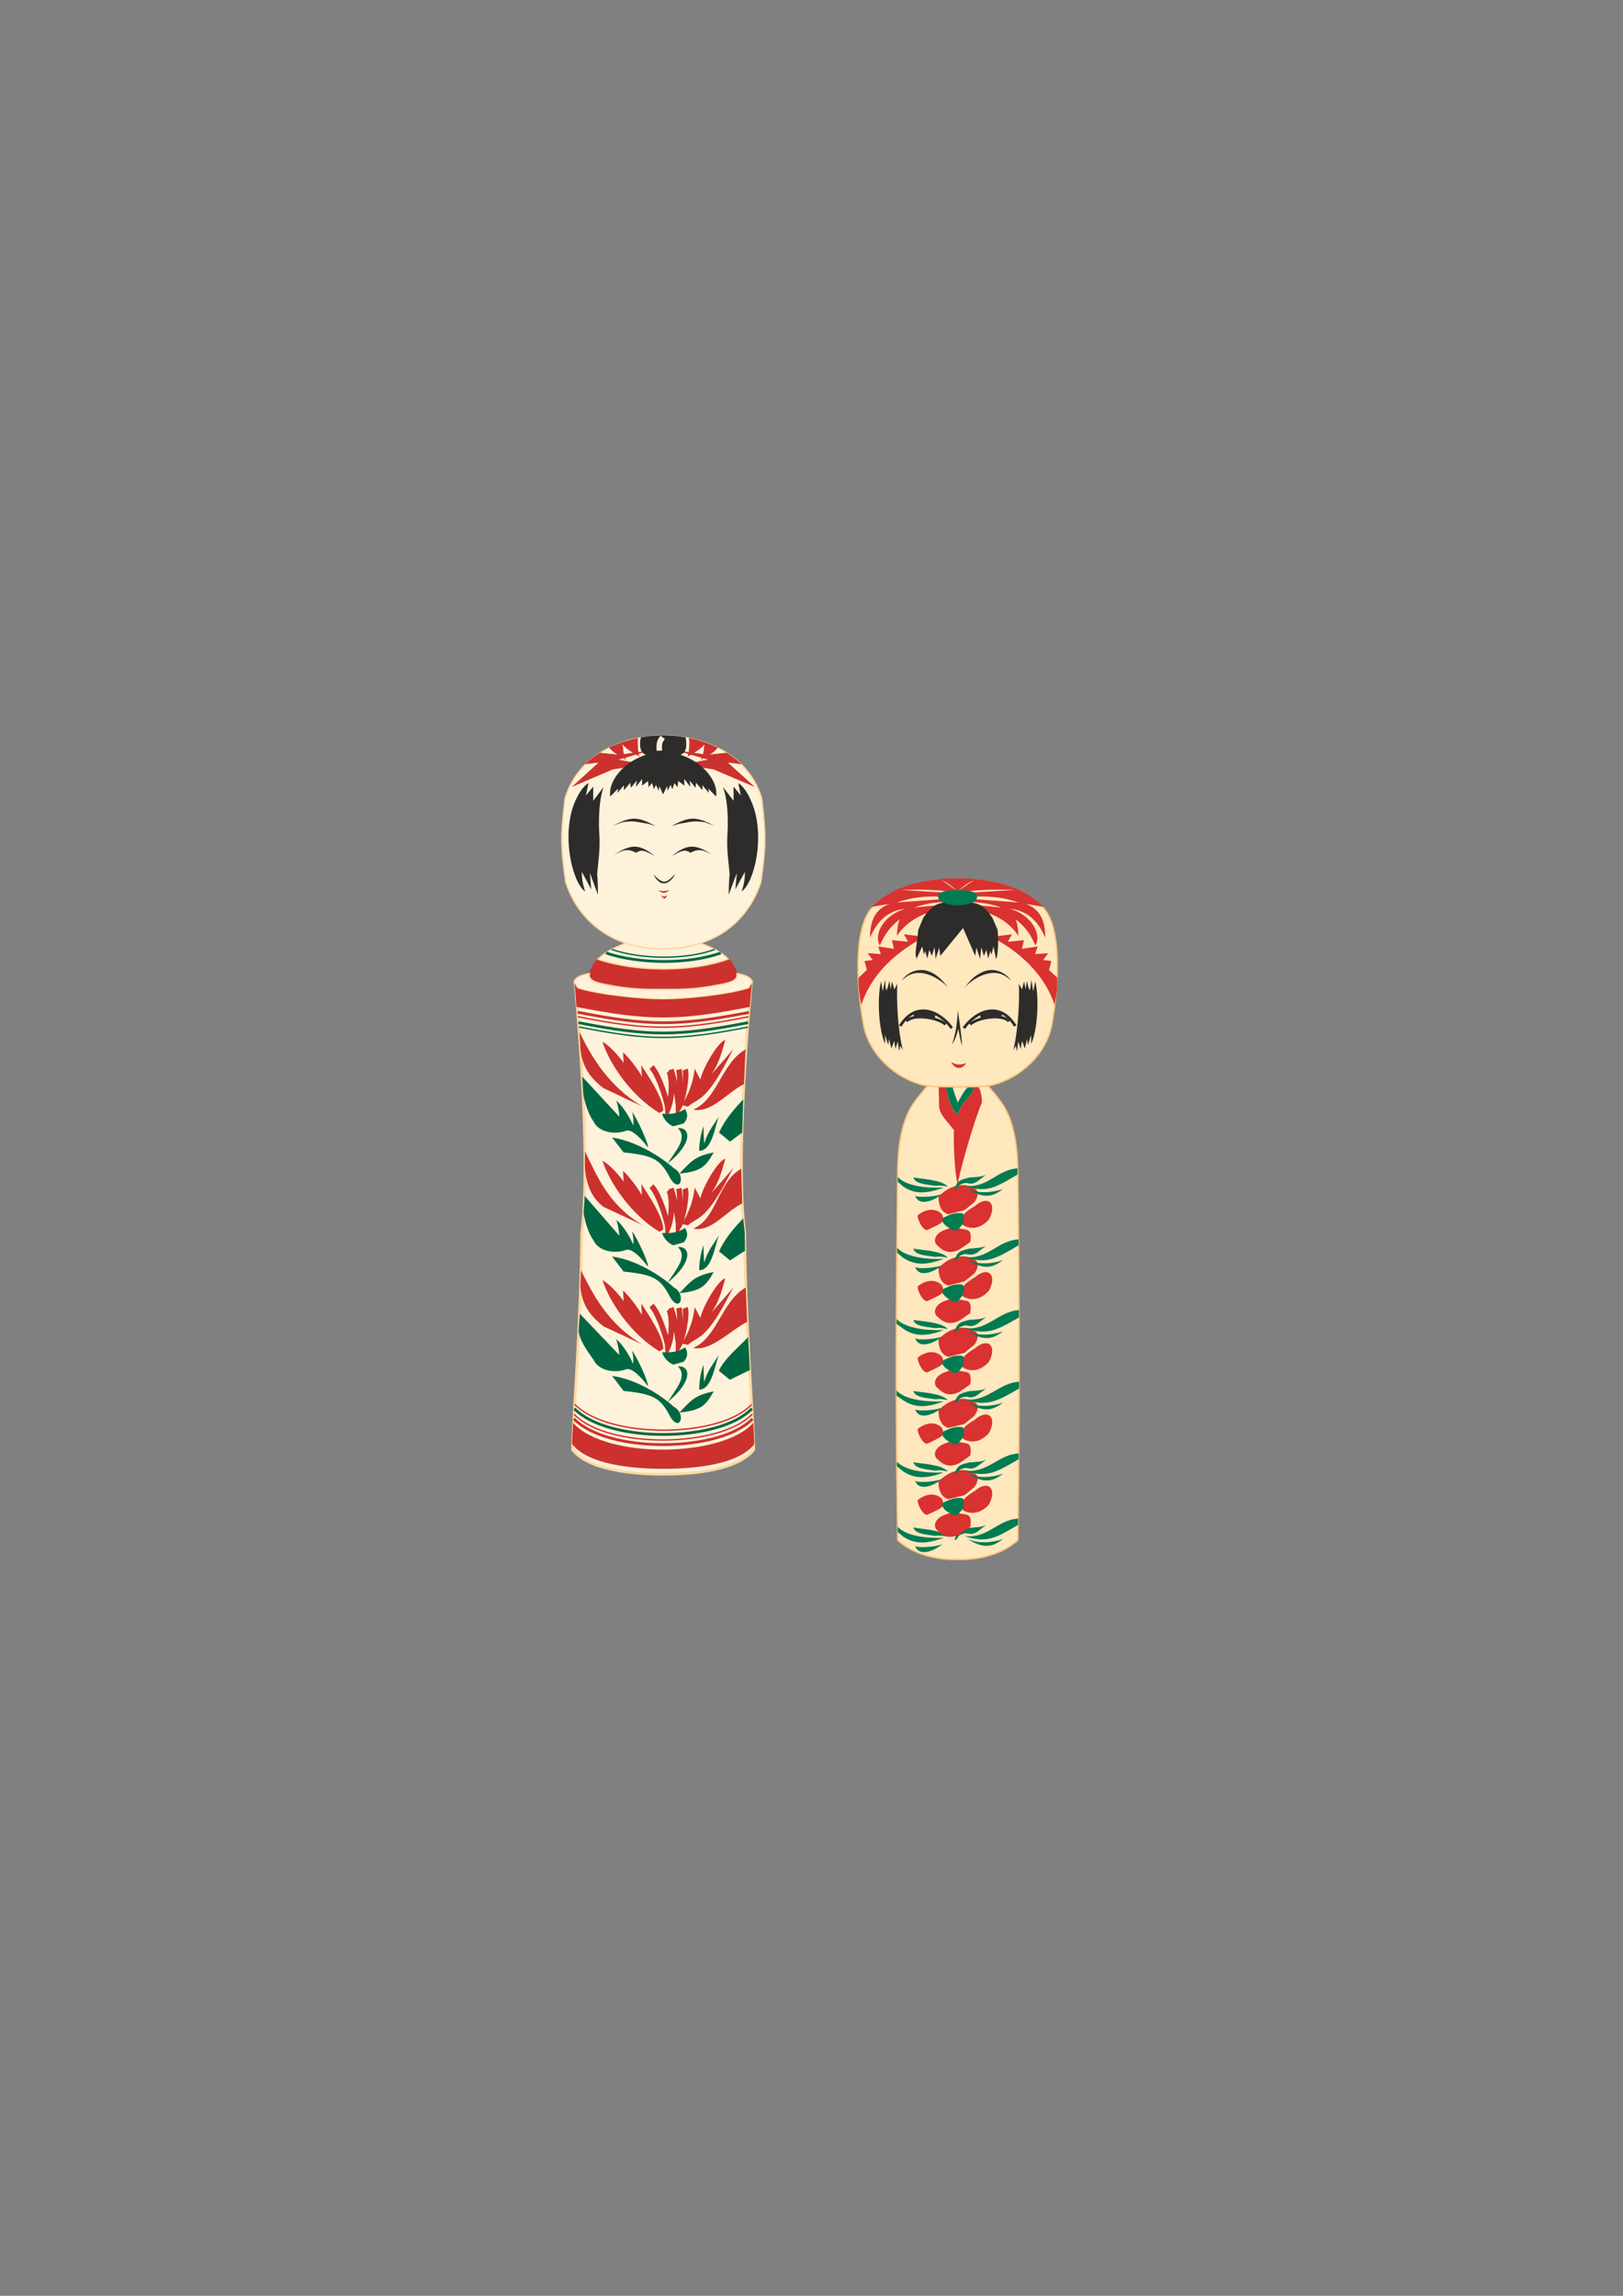 <?xml version="1.0" encoding="utf-8"?>
<!-- Created by UniConvertor 2.0rc4 (https://sk1project.net/) -->
<svg xmlns="http://www.w3.org/2000/svg" height="841.89pt" viewBox="0 0 595.276 841.89" width="595.276pt" version="1.1" xmlns:xlink="http://www.w3.org/1999/xlink" id="12a82321-f610-11ea-9744-dcc15c148e23">

<rect x="0" y="0" width="595.276" height="841.89" fill="#808080" stroke="none"/>

<g>
	<g>
		<g>
			<path style="stroke:#fed9a2;stroke-width:0.504;stroke-miterlimit:10.433;fill:#fff2da;" d="M 256.526,345.993 C 252.566,347.289 248.174,347.937 243.278,347.937 238.238,347.937 233.702,347.217 229.67,345.921 218.366,342.177 210.806,333.753 207.494,323.457 205.622,310.065 205.622,306.249 207.278,292.713 213.254,273.345 233.99,269.745 243.278,269.745 252.638,269.745 273.374,273.345 279.35,292.713 280.934,306.249 280.934,310.065 279.062,323.457 275.678,333.897 268.118,342.393 256.526,345.993 L 256.526,345.993 Z" />
			<path style="stroke:#cc312e;stroke-width:0.216;stroke-miterlimit:10.433;fill:#cc312e;" d="M 214.838,280.113 C 216.422,278.601 218.15,277.305 220.022,276.153 L 227.15,276.873 237.662,275.361 226.358,278.601 235.79,280.329 224.702,282.057 210.23,288.249 219.878,279.465 214.838,280.113 Z" />
			<path style="stroke:#cc312e;stroke-width:0.216;stroke-miterlimit:10.433;fill:#cc312e;" d="M 223.55,274.137 C 227.078,272.481 230.606,271.473 233.846,270.753 233.702,273.201 233.99,276.513 234.35,277.161 232.838,276.441 228.59,273.921 228.158,272.337 228.446,273.993 228.446,276.873 229.382,278.385 227.654,277.017 225.206,276.297 223.55,274.137 L 223.55,274.137 Z" />
			<path style="fill:#2d2c2b;" d="M 210.806,294.153 C 212.318,290.697 214.046,288.177 215.846,287.169 L 214.91,291.705 217.574,288.465 217.574,293.649 221.39,288.609 C 219.014,295.305 219.806,305.601 219.806,305.601 220.238,311.649 219.302,316.689 219.014,320.577 219.302,322.737 219.302,328.137 219.302,328.137 L 216.35,320.073 216.854,326.121 213.398,319.713 C 213.398,322.089 213.686,324.177 214.622,326.913 209.798,323.529 205.838,306.105 210.806,294.153 L 210.806,294.153 Z" />
			<path style="fill:#2d2c2b;" d="M 275.678,294.153 C 274.238,290.697 272.51,288.177 270.782,287.169 L 271.718,291.705 269.054,288.465 269.054,293.649 265.166,288.609 C 267.614,295.305 266.822,305.601 266.822,305.601 266.39,311.649 267.326,316.689 267.614,320.577 267.326,322.737 267.254,328.137 267.254,328.137 L 270.278,320.073 269.702,326.121 273.23,319.713 C 273.23,322.089 272.942,324.177 272.006,326.913 276.83,323.529 280.79,306.105 275.678,294.153 L 275.678,294.153 Z" />
			<path style="stroke:#cc312e;stroke-width:0.216;stroke-miterlimit:10.433;fill:#cc312e;" d="M 271.646,280.113 C 270.062,278.601 268.334,277.305 266.534,276.153 L 259.406,276.873 248.894,275.361 260.198,278.601 250.694,280.329 261.782,282.057 276.326,288.249 266.606,279.465 271.646,280.113 Z" />
			<path style="stroke:#2d2c2b;stroke-width:0.216;stroke-miterlimit:10.433;fill:#2d2c2b;" d="M 243.206,291.057 L 244.718,287.889 244.934,289.617 245.942,287.529 246.59,289.113 247.31,286.953 248.462,288.393 248.678,286.161 250.91,287.889 250.838,285.297 253.07,288.177 252.782,285.873 255.014,288.609 255.23,286.809 257.534,289.473 257.534,287.673 259.838,290.409 259.694,288.897 262.574,291.849 C 263.294,286.449 257.678,279.393 249.254,276.801 251.774,276.153 251.918,273.057 251.342,270.465 248.246,269.889 245.438,269.745 243.206,269.745 241.046,269.745 238.238,269.889 235.142,270.465 234.566,273.057 234.71,276.153 237.23,276.801 228.806,279.393 223.19,286.449 223.91,291.849 L 226.79,288.897 226.646,290.409 228.95,287.673 228.95,289.473 231.254,286.809 231.47,288.609 233.702,285.873 233.414,288.177 235.646,285.297 235.574,287.889 237.806,286.161 237.95,288.393 239.174,286.953 239.894,289.113 240.542,287.529 241.55,289.617 241.766,287.889 243.206,291.057 Z" />
			<path style="stroke:#fff2da;stroke-width:2.016;stroke-miterlimit:10.433;fill:none;" d="M 243.062,270.393 C 241.55,272.265 241.766,273.273 241.838,275.289" />
			<path style="stroke:#cc312e;stroke-width:0.216;stroke-miterlimit:10.433;fill:#cc312e;" d="M 263.078,274.209 C 259.694,272.553 256.166,271.473 252.854,270.753 253.07,273.201 252.71,276.585 252.35,277.233 253.862,276.513 258.11,273.921 258.542,272.409 258.254,273.993 258.254,276.945 257.318,278.385 259.046,277.089 261.494,276.369 263.078,274.209 L 263.078,274.209 Z" />
			<path style="fill:#2d2c2b;" d="M 240.398,302.865 C 233.702,299.337 231.542,299.337 224.702,302.865 225.71,302.433 227.078,302.001 228.086,301.569 232.55,300.777 233.486,301.425 238.022,302.145 238.958,302.505 240.038,302.721 240.398,302.865 L 240.398,302.865 Z" />
			<path style="fill:#2d2c2b;" d="M 246.302,302.865 C 253.07,299.337 255.302,299.337 262.142,302.865 261.134,302.433 259.694,302.001 258.758,301.569 254.222,300.777 253.358,301.425 248.822,302.145 247.886,302.505 246.734,302.721 246.302,302.865 L 246.302,302.865 Z" />
			<path style="fill:#2d2c2b;" d="M 224.846,313.665 C 231.038,309.777 233.99,308.985 240.11,313.881 236.87,312.153 235.502,311.217 233.27,312.729 230.318,311.001 228.374,311.721 224.846,313.665 L 224.846,313.665 Z" />
			<path style="fill:#2d2c2b;" d="M 261.638,313.665 C 255.518,309.777 252.566,308.985 246.446,313.881 249.686,312.153 251.054,311.217 253.286,312.729 256.238,311.001 258.182,311.721 261.638,313.665 L 261.638,313.665 Z" />
			<path style="fill:#2d2c2b;" d="M 239.606,320.649 C 243.278,324.321 244.214,324.105 247.526,320.577 247.526,320.577 246.95,322.449 244.646,323.745 243.782,323.961 243.206,323.961 242.342,323.745 241.478,323.169 240.614,322.449 239.606,320.649 L 239.606,320.649 Z" />
			<path style="fill:#cc312e;" d="M 241.046,326.337 C 242.414,326.985 244.43,326.841 245.726,326.337 244.286,327.345 243.71,328.137 241.046,326.337 L 241.046,326.337 Z" />
			<path style="fill:#cc312e;" d="M 242.27,328.065 C 243.278,329.073 243.638,328.857 244.718,328.281 244.142,329.649 243.494,330.153 242.27,328.065 L 242.27,328.065 Z" />
		</g>
		<g>
			<path style="stroke:#cc312e;stroke-width:0.504;stroke-miterlimit:10.433;fill:#cc312e;" d="M 267.038,351.681 C 268.046,352.689 268.838,353.769 269.414,355.065 270.926,357.873 271.502,359.961 263.942,361.113 255.014,362.913 249.398,362.841 243.278,362.841 237.158,362.841 231.542,362.913 222.542,361.113 215.054,359.961 215.558,357.873 217.07,355.065 217.646,353.841 218.438,352.689 219.374,351.753 232.982,356.433 253.79,356.577 267.038,351.681 L 267.038,351.681 Z" />
			<path style="stroke:#fed9a2;stroke-width:0.504;stroke-miterlimit:10.433;fill:#fff2da;" d="M 267.038,351.681 C 263.798,348.297 258.974,346.713 256.886,345.921 252.854,347.289 248.318,348.009 243.278,348.009 238.238,348.009 233.702,347.289 229.598,345.921 227.51,346.713 222.686,348.297 219.374,351.753 232.982,356.433 253.79,356.577 267.038,351.681 L 267.038,351.681 Z" />
			<path style="stroke:#006742;stroke-width:1.008;stroke-miterlimit:10.433;fill:none;" d="M 222.254,349.449 C 234.278,353.553 252.638,353.697 264.374,349.449" />
			<path style="stroke:#006742;stroke-width:0.504;stroke-miterlimit:10.433;fill:none;" d="M 224.342,348.153 C 235.214,351.897 251.63,352.041 262.142,348.153" />
			<path style="stroke:#fed9a2;stroke-width:0.504;stroke-miterlimit:10.433;fill:#fff2da;" d="M 243.206,366.657 C 251.558,366.657 266.606,365.217 274.742,362.625 277.262,359.889 275.39,357.873 270.278,357.009 270.638,358.809 269.558,360.177 263.87,361.113 255.014,362.913 249.398,362.841 243.206,362.841 237.086,362.841 231.47,362.913 222.542,361.113 216.926,360.177 215.774,358.809 216.206,357.009 211.598,357.801 209.654,359.457 211.094,361.833 211.238,362.049 211.454,362.409 211.742,362.625 219.878,365.217 234.926,366.657 243.206,366.657 L 243.206,366.657 Z" />
			<path style="stroke:#fed9a2;stroke-width:1.008;stroke-miterlimit:10.433;fill:#fff2da;" d="M 243.206,540.609 C 249.542,540.609 269.774,540.177 276.47,531.609 276.47,523.617 273.158,480.633 273.158,452.481 270.494,431.529 272.582,394.089 275.39,361.761 275.246,362.049 275.03,362.337 274.742,362.625 266.606,365.145 251.558,366.657 243.206,366.657 234.926,366.657 219.878,365.145 211.742,362.625 211.454,362.337 211.238,362.049 211.094,361.761 213.902,394.089 215.99,431.529 213.326,452.481 213.326,480.633 210.014,523.617 210.014,531.609 216.638,540.177 236.942,540.609 243.206,540.609 L 243.206,540.609 Z" />
			<path style="stroke:#cc312e;stroke-width:0.504;stroke-miterlimit:10.433;fill:#cc312e;" d="M 276.038,522.393 C 276.254,525.561 276.398,528.081 276.398,529.521 269.702,538.017 249.614,538.377 243.35,538.377 237.086,538.377 216.782,538.017 210.086,529.449 210.086,528.081 210.23,525.633 210.446,522.393 222.686,535.209 264.158,534.777 276.038,522.393 L 276.038,522.393 Z" />
			<g>
				<path style="stroke:#cc312e;stroke-width:0.504;stroke-miterlimit:10.433;fill:none;" d="M 210.806,514.977 C 223.19,527.721 263.87,527.505 275.678,515.049" />
				<path style="stroke:#006742;stroke-width:1.008;stroke-miterlimit:10.433;fill:none;" d="M 210.662,516.561 C 223.046,529.305 263.942,529.089 275.75,516.561" />
				<path style="stroke:#cc312e;stroke-width:0.504;stroke-miterlimit:10.433;fill:none;" d="M 210.59,518.649 C 222.902,531.393 264.014,531.033 275.894,518.577" />
				<path style="stroke:#cc312e;stroke-width:1.008;stroke-miterlimit:10.433;fill:none;" d="M 210.518,520.305 C 222.83,533.049 264.158,532.761 275.966,520.305" />
			</g>
			<path style="stroke:#cc312e;stroke-width:0.504;stroke-miterlimit:10.433;fill:#cc312e;" d="M 274.742,369.033 C 274.958,366.657 275.174,364.209 275.39,361.833 275.246,362.121 275.03,362.409 274.742,362.697 266.606,365.217 251.558,366.729 243.278,366.729 234.998,366.729 219.878,365.217 211.742,362.697 211.454,362.409 211.238,362.121 211.094,361.833 211.31,364.209 211.526,366.657 211.67,369.033 237.662,374.145 248.894,374.145 274.742,369.033 L 274.742,369.033 Z" />
			<g>
				<path style="stroke:#006742;stroke-width:0.504;stroke-miterlimit:10.433;fill:none;" d="M 212.318,376.593 C 238.238,381.705 248.318,381.705 274.31,376.665" />
				<path style="stroke:#006742;stroke-width:1.008;stroke-miterlimit:10.433;fill:none;" d="M 212.174,375.009 C 238.166,380.121 248.534,380.049 274.382,375.009" />
				<path style="stroke:#cc312e;stroke-width:0.504;stroke-miterlimit:10.433;fill:none;" d="M 211.958,372.849 C 237.95,377.961 248.606,377.961 274.526,372.849" />
				<path style="stroke:#cc312e;stroke-width:1.008;stroke-miterlimit:10.433;fill:none;" d="M 211.886,371.193 C 237.878,376.305 248.75,376.305 274.67,371.265" />
			</g>
			<g>
				<path style="fill:#cc312e;" d="M 212.894,384.657 C 212.822,382.857 212.678,380.841 212.534,378.465 216.854,387.321 223.046,398.265 235.718,405.825 L 221.246,398.985 C 217.79,396.249 213.542,392.289 212.894,384.657 L 212.894,384.657 Z" />
				<path style="fill:#cc312e;" d="M 220.958,381.993 C 224.27,383.865 228.014,388.689 228.734,389.769 L 228.518,385.881 C 231.758,388.761 235.43,394.449 235.574,395.097 235.646,395.745 235.43,394.737 235.43,394.737 L 235.214,390.633 C 237.446,394.089 243.278,402.513 243.278,407.337 L 241.838,408.129 C 231.254,401.721 223.478,389.913 220.958,381.993 L 220.958,381.993 Z" />
				<g>
					<path style="stroke:#cc312e;stroke-width:2.016;stroke-miterlimit:10.433;fill:none;" d="M 238.958,391.281 C 242.054,394.665 244.934,405.177 245.006,406.545 246.734,402.297 246.518,394.665 245.366,392.865" />
					<path style="stroke:#cc312e;stroke-width:2.016;stroke-miterlimit:10.433;fill:none;" d="M 246.086,392.217 C 247.67,396.825 248.894,404.313 248.894,406.185 250.55,403.377 252.134,394.377 251.27,392.217" />
					<path style="stroke:#cc312e;stroke-width:2.016;stroke-miterlimit:10.433;fill:none;" d="M 248.966,392.217 C 249.974,396.465 248.822,406.545 248.894,406.185" />
				</g>
				<path style="fill:#cc312e;" d="M 250.118,405.249 C 252.854,400.641 254.222,396.897 254.798,391.929 L 256.886,395.889 C 257.534,392.217 263.15,382.137 266.03,381.345 264.446,387.033 263.366,390.489 260.918,393.945 264.23,390.201 268.118,385.809 268.982,384.585 258.83,405.105 255.95,402.369 252.35,405.825 L 250.118,405.249 Z" />
				<path style="fill:#cc312e;" d="M 273.446,384.801 L 272.87,397.545 C 266.678,400.641 260.918,408.273 254.294,406.905 263.15,403.089 264.59,389.913 273.446,384.801 L 273.446,384.801 Z" />
				<path style="fill:#006742;" d="M 242.846,408.417 C 246.23,408.633 248.318,408.417 251.27,406.689 252.71,408.993 251.846,410.793 250.766,411.945 L 246.95,413.025 C 245.222,412.449 243.278,410.361 242.846,408.417 L 242.846,408.417 Z" />
				<path style="fill:#006742;" d="M 248.606,413.673 C 253.214,413.313 254.366,419.001 244.934,426.633 247.742,421.953 252.422,417.417 248.606,413.673 L 248.606,413.673 Z" />
				<path style="fill:#006742;" d="M 224.486,417.129 C 235.142,418.785 244.79,426.201 247.094,428.361 251.702,430.737 249.614,437.865 245.942,432.321 242.342,425.337 239.966,423.681 228.734,422.601 L 224.486,417.129 Z" />
				<path style="fill:#006742;" d="M 249.182,430.377 C 253.646,425.697 254.798,424.041 261.782,422.601 258.686,428.001 257.102,429.513 249.182,430.377 L 249.182,430.377 Z" />
				<path style="fill:#006742;" d="M 213.902,401.073 C 213.758,398.913 213.686,396.753 213.542,394.809 L 227.15,409.497 C 227.078,407.337 226.43,404.241 225.926,403.593 228.446,405.393 231.47,410.721 232.262,412.809 232.478,410.361 232.118,408.993 231.902,407.841 233.702,410.217 237.95,419.505 237.662,420.801 235.358,417.705 231.902,414.105 229.742,414.609 225.71,416.193 219.59,415.329 217.718,411.297 215.846,408.633 214.55,404.817 213.902,401.073 L 213.902,401.073 Z" />
				<path style="fill:#006742;" d="M 272.582,403.161 L 272.222,415.329 267.758,418.641 263.726,415.329 C 265.67,410.937 268.91,407.049 272.582,403.161 L 272.582,403.161 Z" />
				<path style="fill:#006742;" d="M 256.454,422.025 L 256.454,422.025 C 256.454,418.713 257.102,415.617 258.038,412.953 258.038,416.841 258.326,419.433 258.326,419.433 259.55,414.753 261.998,412.377 263.654,409.353 262.214,413.169 261.134,422.025 256.454,422.025 L 256.454,422.025 Z" />
			</g>
			<g>
				<path style="fill:#cc312e;" d="M 214.55,428.433 C 214.478,426.561 214.55,424.473 214.55,422.169 218.942,431.097 223.046,441.825 235.79,449.313 L 221.318,442.545 C 217.862,439.809 215.198,435.993 214.55,428.433 L 214.55,428.433 Z" />
				<path style="fill:#cc312e;" d="M 220.958,425.625 C 224.27,427.425 228.014,432.249 228.734,433.329 L 228.518,429.369 C 231.758,432.321 235.43,438.009 235.574,438.657 235.646,439.305 235.43,438.297 235.43,438.297 L 235.214,434.193 C 237.446,437.649 243.278,446.073 243.278,450.897 L 241.838,451.689 C 231.254,445.281 223.478,433.473 220.958,425.625 L 220.958,425.625 Z" />
				<g>
					<path style="stroke:#cc312e;stroke-width:2.016;stroke-miterlimit:10.433;fill:none;" d="M 238.958,434.985 C 242.054,438.297 244.934,448.809 245.006,450.177 246.734,445.929 246.518,438.297 245.366,436.497" />
					<path style="stroke:#cc312e;stroke-width:2.016;stroke-miterlimit:10.433;fill:none;" d="M 246.086,435.849 C 247.67,440.385 248.894,447.873 248.894,449.745 250.55,446.865 252.134,437.937 251.27,435.849" />
					<path style="stroke:#cc312e;stroke-width:2.016;stroke-miterlimit:10.433;fill:none;" d="M 248.966,435.849 C 249.974,440.025 248.822,450.105 248.894,449.745" />
				</g>
				<path style="fill:#cc312e;" d="M 250.118,448.881 C 252.854,444.201 254.222,440.457 254.798,435.489 L 256.886,439.449 C 257.534,435.777 263.15,425.697 266.03,424.905 264.446,430.593 263.366,434.049 260.918,437.505 264.23,433.761 268.118,429.369 268.982,428.145 258.83,448.593 255.95,445.929 252.35,449.313 L 250.118,448.881 Z" />
				<path style="fill:#cc312e;" d="M 271.862,428.577 L 272.222,441.321 C 266.03,444.345 260.918,451.905 254.294,450.537 263.15,446.721 263.006,433.617 271.862,428.577 L 271.862,428.577 Z" />
				<path style="fill:#006742;" d="M 242.846,452.121 C 246.23,452.265 248.318,452.121 251.27,450.321 252.71,452.625 251.846,454.425 250.766,455.577 L 246.95,456.657 C 245.222,456.009 243.278,453.993 242.846,452.121 L 242.846,452.121 Z" />
				<path style="fill:#006742;" d="M 248.606,457.305 C 253.214,456.873 254.366,462.561 244.934,470.337 247.742,465.657 252.422,460.977 248.606,457.305 L 248.606,457.305 Z" />
				<path style="fill:#006742;" d="M 224.486,460.761 C 235.142,462.273 244.79,469.833 247.094,472.065 251.702,474.441 249.614,481.569 245.942,475.953 242.342,468.969 239.966,467.385 228.734,466.305 L 224.486,460.761 Z" />
				<path style="fill:#006742;" d="M 249.182,474.225 C 253.646,469.545 254.798,467.889 261.782,466.449 258.686,471.849 257.102,473.361 249.182,474.225 L 249.182,474.225 Z" />
				<path style="fill:#006742;" d="M 214.046,444.849 C 214.118,442.761 214.478,440.529 214.406,438.513 L 227.15,453.129 C 227.006,450.969 226.43,447.873 225.926,447.297 228.446,449.025 231.47,454.353 232.262,456.441 232.478,453.993 232.046,452.625 231.83,451.545 233.702,453.921 237.95,463.137 237.662,464.505 235.286,461.409 231.902,457.737 229.742,458.313 225.638,459.897 219.59,458.961 217.718,454.929 215.846,452.337 214.694,448.521 214.046,444.849 L 214.046,444.849 Z" />
				<path style="fill:#006742;" d="M 272.582,446.793 L 273.158,452.193 273.23,458.673 267.758,462.201 263.726,458.889 C 265.67,454.497 268.91,450.609 272.582,446.793 L 272.582,446.793 Z" />
				<path style="fill:#006742;" d="M 256.454,465.801 L 256.454,465.801 C 256.454,462.273 257.102,459.249 258.038,456.657 258.038,460.473 258.326,463.065 258.326,463.065 259.55,458.385 261.998,456.009 263.654,452.985 262.214,456.801 261.134,465.801 256.454,465.801 L 256.454,465.801 Z" />
			</g>
			<g>
				<path style="fill:#cc312e;" d="M 212.894,472.065 C 212.822,470.193 213.11,467.961 213.11,465.873 217.502,474.729 223.046,485.601 235.718,493.089 L 221.246,486.321 C 217.79,483.513 213.542,479.625 212.894,472.065 L 212.894,472.065 Z" />
				<path style="fill:#cc312e;" d="M 220.958,469.401 C 224.27,471.273 228.014,476.025 228.734,477.177 L 228.518,473.217 C 231.758,476.169 235.43,481.857 235.574,482.505 235.646,483.081 235.43,482.073 235.43,482.073 L 235.214,478.041 C 237.446,481.497 243.278,489.849 243.278,494.673 L 241.838,495.537 C 231.254,489.129 223.478,477.249 220.958,469.401 L 220.958,469.401 Z" />
				<g>
					<path style="stroke:#cc312e;stroke-width:2.016;stroke-miterlimit:10.433;fill:none;" d="M 238.958,478.761 C 242.054,482.073 244.934,492.585 245.006,493.881 246.734,489.705 246.518,482.073 245.366,480.201" />
					<path style="stroke:#cc312e;stroke-width:2.016;stroke-miterlimit:10.433;fill:none;" d="M 246.086,479.625 C 247.67,484.161 248.894,491.649 248.894,493.521 250.55,490.641 252.134,481.713 251.27,479.625" />
					<path style="stroke:#cc312e;stroke-width:2.016;stroke-miterlimit:10.433;fill:none;" d="M 248.966,479.625 C 249.974,483.801 248.822,493.881 248.894,493.521" />
				</g>
				<path style="fill:#cc312e;" d="M 250.118,492.729 C 252.854,488.049 254.222,484.305 254.798,479.337 L 256.886,483.297 C 257.534,479.625 263.15,469.545 266.03,468.753 264.446,474.441 263.366,477.897 260.918,481.353 264.23,477.609 268.118,473.217 268.982,471.993 258.83,492.441 255.95,489.705 252.35,493.161 L 250.118,492.729 Z" />
				<path style="fill:#cc312e;" d="M 273.518,472.137 L 274.022,484.737 C 267.902,487.833 260.846,495.609 254.222,494.313 263.15,490.425 264.662,477.177 273.518,472.137 L 273.518,472.137 Z" />
				<path style="fill:#006742;" d="M 242.846,495.897 C 246.23,495.969 248.318,495.897 251.27,494.097 252.71,496.329 251.846,498.201 250.766,499.353 L 246.95,500.433 C 245.222,499.785 243.278,497.697 242.846,495.897 L 242.846,495.897 Z" />
				<path style="fill:#006742;" d="M 248.606,501.081 C 253.214,500.649 254.366,506.337 244.934,514.113 247.742,509.433 252.422,504.681 248.606,501.081 L 248.606,501.081 Z" />
				<path style="fill:#006742;" d="M 224.486,504.537 C 235.142,506.049 244.79,513.609 247.094,515.841 251.702,518.217 249.614,525.345 245.942,519.729 242.342,512.745 239.966,511.161 228.734,510.081 L 224.486,504.537 Z" />
				<path style="fill:#006742;" d="M 249.182,518.001 C 253.646,513.321 254.798,511.665 261.782,510.225 258.686,515.625 257.102,517.137 249.182,518.001 L 249.182,518.001 Z" />
				<path style="fill:#006742;" d="M 212.246,488.481 C 212.246,486.249 212.606,483.585 212.678,481.785 L 227.15,496.905 C 227.006,494.745 226.358,491.721 225.926,491.073 228.446,492.873 231.47,498.129 232.19,500.217 232.478,497.769 232.046,496.401 231.83,495.321 233.702,497.697 237.95,506.913 237.59,508.281 235.286,505.113 231.902,501.585 229.742,502.089 225.638,503.673 219.59,502.737 217.718,498.705 215.846,496.041 212.894,492.081 212.246,488.481 L 212.246,488.481 Z" />
				<path style="fill:#006742;" d="M 274.382,490.353 L 275.03,502.377 267.686,505.977 263.654,502.665 C 265.598,498.345 270.71,494.169 274.382,490.353 L 274.382,490.353 Z" />
				<path style="fill:#006742;" d="M 256.454,509.577 L 256.454,509.577 C 256.454,506.049 257.102,502.953 258.038,500.433 258.038,504.249 258.326,506.841 258.326,506.841 259.55,502.161 261.998,499.785 263.654,496.761 262.214,500.505 261.134,509.577 256.454,509.577 L 256.454,509.577 Z" />
			</g>
		</g>
	</g>
	<g>
		<g>
			<path style="stroke:#fcc679;stroke-width:0.504;stroke-miterlimit:10.433;fill:#ffe7be;" d="M 350.774,571.857 C 359.342,572.145 367.694,569.841 373.31,564.801 374.102,510.081 373.814,474.873 373.31,429.513 373.238,421.809 372.302,413.169 368.63,406.401 366.902,403.305 362.294,398.121 362.294,398.121 358.694,398.553 356.462,398.553 351.278,398.553 L 351.278,398.553 351.278,398.553 351.278,398.553 C 346.094,398.553 343.862,398.553 340.262,398.121 340.262,398.121 335.654,403.305 333.926,406.401 330.254,413.169 329.318,421.809 329.246,429.513 328.742,474.873 328.382,510.081 329.246,564.801 334.79,569.841 343.214,572.145 351.782,571.857 L 350.774,571.857 Z" />
			<path style="fill:#007b52;" d="M 349.406,398.553 C 349.766,400.497 350.846,402.945 351.278,404.313 352.646,402.009 353.15,400.497 355.094,398.553 L 357.47,398.553 C 355.886,403.449 352.862,403.017 351.278,409.065 346.886,403.737 348.11,401.289 346.67,398.553 L 349.406,398.553 Z" />
			<path style="fill:#d93230;" d="M 346.67,398.553 C 348.11,401.289 346.886,403.737 351.278,409.065 352.862,403.017 355.886,403.449 357.47,398.553 L 358.766,398.481 C 359.846,399.777 360.206,403.233 360.134,404.313 356.966,411.657 351.278,432.177 351.278,434.481 350.054,430.017 349.622,417.777 349.91,414.465 347.174,410.793 344.87,409.065 344.438,405.897 L 344.294,398.553 346.67,398.553 Z" />
			<g>
				<path style="fill:#007b52;" d="M 335.006,560.121 C 337.31,560.697 345.446,560.913 347.606,563.505 345.446,563.145 344.798,563.001 342.998,563.217 339.398,562.713 335.51,562.425 335.006,560.121 L 335.006,560.121 Z" />
				<path style="fill:#007b52;" d="M 329.246,559.905 C 332.342,563.145 339.038,564.153 346.166,563.937 339.182,566.457 335.078,566.097 331.118,563.361 L 329.246,561.777 329.246,559.905 Z" />
				<path style="fill:#007b52;" d="M 335.654,566.961 C 337.67,567.897 344.582,566.961 345.806,566.169 341.63,569.409 336.95,570.561 335.654,566.961 L 335.654,566.961 Z" />
				<path style="fill:#007b52;" d="M 352.79,562.641 C 351.206,562.857 351.206,564.801 350.126,564.801 350.846,561.129 352.79,560.985 355.454,560.265 358.19,560.049 360.062,560.049 361.718,559.185 L 358.55,561.633 C 355.454,563.577 355.094,561.489 352.79,562.641 L 352.79,562.641 Z" />
				<path style="fill:#007b52;" d="M 353.582,563.217 C 362.15,564.513 365.822,557.241 373.454,556.881 L 373.382,559.185 C 365.534,563.793 362.006,566.169 353.582,563.217 L 353.582,563.217 Z" />
				<path style="fill:#007b52;" d="M 354.878,564.369 C 360.134,566.673 365.822,565.089 367.91,564.369 364.526,566.889 361.358,568.401 354.878,564.369 L 354.878,564.369 Z" />
			</g>
			<g>
				<path style="fill:#007b52;" d="M 335.006,536.217 C 337.31,536.721 345.446,536.937 347.606,539.601 345.446,539.169 344.798,539.025 342.998,539.313 339.398,538.737 335.51,538.521 335.006,536.217 L 335.006,536.217 Z" />
				<path style="fill:#d93230;" d="M 344.222,543.417 C 347.606,539.601 353.078,537.657 357.398,540.321 359.846,541.329 357.902,544.929 357.254,545.433 L 353.726,548.313 347.822,549.753 C 345.014,548.961 344.222,546.081 344.222,543.417 L 344.222,543.417 Z" />
				<path style="fill:#d93230;" d="M 336.59,550.041 C 339.254,548.025 342.782,547.017 345.446,549.609 346.886,552.489 344.87,553.065 343.862,553.713 L 340.19,555.441 C 338.462,555.873 336.302,551.265 336.59,550.041 L 336.59,550.041 Z" />
				<path style="fill:#d93230;" d="M 357.542,546.729 C 362.51,542.481 365.822,545.937 362.726,551.697 359.918,554.937 356.246,555.585 353.15,553.785 351.926,550.473 354.014,548.889 357.542,546.729 L 357.542,546.729 Z" />
				<path style="fill:#d93230;" d="M 347.102,555.297 C 342.71,556.593 341.846,560.049 344.15,561.489 346.382,563.793 348.974,564.225 352.07,562.569 L 355.886,559.905 C 356.534,555.297 355.094,555.513 352.502,555.081 350.702,554.721 348.11,554.721 347.102,555.297 L 347.102,555.297 Z" />
				<path style="fill:#007b52;" d="M 347.246,550.473 C 349.118,549.393 351.854,549.105 353.078,549.465 353.798,550.041 353.582,552.777 352.79,553.713 351.278,555.225 351.278,557.241 346.814,553.857 344.51,551.769 345.878,550.833 347.246,550.473 L 347.246,550.473 Z" />
				<path style="fill:#007b52;" d="M 328.958,536.001 C 332.054,539.241 339.038,540.249 346.094,539.961 339.182,542.553 335.078,542.121 331.118,539.457 L 328.958,537.729 328.958,536.001 Z" />
				<path style="fill:#007b52;" d="M 335.654,543.057 C 337.67,543.993 344.582,543.057 345.806,542.193 341.63,545.433 336.95,546.657 335.654,543.057 L 335.654,543.057 Z" />
				<path style="fill:#007b52;" d="M 352.79,538.665 C 351.206,538.953 351.206,540.897 350.126,540.825 350.846,537.153 352.79,537.009 355.454,536.289 358.19,536.073 360.062,536.073 361.718,535.281 L 358.55,537.657 C 355.454,539.601 355.094,537.585 352.79,538.665 L 352.79,538.665 Z" />
				<path style="fill:#007b52;" d="M 353.582,539.241 C 362.15,540.537 366.038,533.337 373.67,532.977 L 373.67,535.065 C 365.75,539.673 362.006,542.193 353.582,539.241 L 353.582,539.241 Z" />
				<path style="fill:#007b52;" d="M 354.878,540.393 C 360.134,542.697 365.822,541.185 367.91,540.393 364.526,542.985 361.358,544.425 354.878,540.393 L 354.878,540.393 Z" />
			</g>
			<g>
				<path style="fill:#007b52;" d="M 335.006,510.081 C 337.31,510.585 345.446,510.801 347.606,513.465 345.446,513.033 344.798,512.889 342.998,513.105 339.398,512.601 335.51,512.385 335.006,510.081 L 335.006,510.081 Z" />
				<path style="fill:#d93230;" d="M 344.222,517.281 C 347.606,513.465 353.078,511.521 357.398,514.185 359.846,515.193 357.902,518.793 357.254,519.297 L 353.726,522.177 347.822,523.617 C 345.014,522.825 344.222,519.945 344.222,517.281 L 344.222,517.281 Z" />
				<path style="fill:#d93230;" d="M 336.59,523.977 C 339.254,521.889 342.782,520.953 345.446,523.545 346.886,526.425 344.87,526.929 343.862,527.577 L 340.19,529.377 C 338.462,529.809 336.302,525.201 336.59,523.977 L 336.59,523.977 Z" />
				<path style="fill:#d93230;" d="M 357.542,520.593 C 362.51,516.345 365.822,519.801 362.726,525.489 359.918,528.729 356.246,529.449 353.15,527.577 351.926,524.337 354.014,522.753 357.542,520.593 L 357.542,520.593 Z" />
				<path style="fill:#d93230;" d="M 347.102,529.161 C 342.71,530.457 341.846,533.913 344.15,535.353 346.382,537.657 348.974,538.089 352.07,536.433 L 355.886,533.769 C 356.534,529.161 355.094,529.377 352.502,528.945 350.702,528.585 348.11,528.585 347.102,529.161 L 347.102,529.161 Z" />
				<path style="fill:#007b52;" d="M 347.246,524.409 C 349.118,523.257 351.854,523.041 353.078,523.401 353.798,523.977 353.582,526.713 352.79,527.649 351.278,529.161 351.278,531.177 346.814,527.793 344.51,525.705 345.878,524.769 347.246,524.409 L 347.246,524.409 Z" />
				<path style="fill:#007b52;" d="M 328.814,509.937 C 331.91,513.177 339.038,514.185 346.166,513.897 339.182,516.489 335.078,516.057 331.118,513.393 L 328.814,511.809 328.814,509.937 Z" />
				<path style="fill:#007b52;" d="M 335.654,516.849 C 337.67,517.785 344.582,516.849 345.806,516.057 341.63,519.297 336.95,520.521 335.654,516.849 L 335.654,516.849 Z" />
				<path style="fill:#007b52;" d="M 352.79,512.529 C 351.206,512.817 351.206,514.761 350.126,514.689 350.846,511.017 352.79,510.873 355.454,510.153 358.19,509.937 360.062,509.937 361.718,509.145 L 358.55,511.521 C 355.454,513.465 355.094,511.449 352.79,512.529 L 352.79,512.529 Z" />
				<path style="fill:#007b52;" d="M 353.582,513.105 C 362.15,514.401 366.182,507.057 373.814,506.697 L 373.814,509.145 C 365.894,513.753 362.006,516.057 353.582,513.105 L 353.582,513.105 Z" />
				<path style="fill:#007b52;" d="M 354.878,514.329 C 360.134,516.633 365.822,515.121 367.91,514.329 364.526,516.849 361.358,518.361 354.878,514.329 L 354.878,514.329 Z" />
			</g>
			<g>
				<path style="fill:#007b52;" d="M 335.006,484.017 C 337.31,484.521 345.446,484.737 347.606,487.401 345.446,486.969 344.798,486.825 342.998,487.041 339.398,486.537 335.51,486.321 335.006,484.017 L 335.006,484.017 Z" />
				<path style="fill:#d93230;" d="M 344.222,491.217 C 347.606,487.401 353.078,485.457 357.398,488.049 359.846,489.129 357.902,492.729 357.254,493.233 L 353.726,496.113 347.822,497.553 C 345.014,496.761 344.222,493.881 344.222,491.217 L 344.222,491.217 Z" />
				<path style="fill:#d93230;" d="M 336.59,497.841 C 339.254,495.753 342.782,494.817 345.446,497.409 346.886,500.289 344.87,500.793 343.862,501.441 L 340.19,503.241 C 338.462,503.673 336.302,499.065 336.59,497.841 L 336.59,497.841 Z" />
				<path style="fill:#d93230;" d="M 357.542,494.457 C 362.51,490.209 365.822,493.665 362.726,499.353 359.918,502.593 356.246,503.313 353.15,501.441 351.926,498.201 354.014,496.617 357.542,494.457 L 357.542,494.457 Z" />
				<path style="fill:#d93230;" d="M 347.102,503.025 C 342.71,504.321 341.846,507.777 344.15,509.217 346.382,511.521 348.974,511.953 352.07,510.297 L 355.886,507.633 C 356.534,503.025 355.094,503.241 352.502,502.809 350.702,502.377 348.11,502.377 347.102,503.025 L 347.102,503.025 Z" />
				<path style="fill:#007b52;" d="M 347.246,498.273 C 349.118,497.121 351.854,496.905 353.078,497.265 353.798,497.841 353.582,500.577 352.79,501.513 351.278,503.025 351.278,505.041 346.814,501.657 344.51,499.569 345.878,498.633 347.246,498.273 L 347.246,498.273 Z" />
				<path style="fill:#007b52;" d="M 328.886,483.729 C 331.982,486.969 339.11,487.977 346.166,487.761 339.182,490.353 335.078,489.921 331.19,487.185 L 328.814,485.457 328.886,483.729 Z" />
				<path style="fill:#007b52;" d="M 335.654,490.785 C 337.67,491.721 344.582,490.785 345.806,489.993 341.63,493.233 336.95,494.385 335.654,490.785 L 335.654,490.785 Z" />
				<path style="fill:#007b52;" d="M 352.79,486.393 C 351.206,486.681 351.206,488.625 350.126,488.553 350.846,484.881 352.79,484.737 355.454,484.017 358.19,483.801 360.062,483.801 361.718,482.937 L 358.55,485.385 C 355.454,487.329 355.094,485.313 352.79,486.393 L 352.79,486.393 Z" />
				<path style="fill:#007b52;" d="M 353.582,486.969 C 362.15,488.265 366.11,480.849 373.742,480.417 L 373.742,483.081 C 365.822,487.689 362.006,489.921 353.582,486.969 L 353.582,486.969 Z" />
				<path style="fill:#007b52;" d="M 354.878,488.193 C 360.134,490.497 365.822,488.985 367.91,488.193 364.526,490.713 361.358,492.225 354.878,488.193 L 354.878,488.193 Z" />
			</g>
			<g>
				<path style="fill:#007b52;" d="M 335.006,457.881 C 337.31,458.385 345.446,458.601 347.606,461.193 345.446,460.833 344.798,460.689 342.998,460.905 339.398,460.401 335.51,460.185 335.006,457.881 L 335.006,457.881 Z" />
				<path style="fill:#d93230;" d="M 344.222,465.081 C 347.606,461.193 353.078,459.321 357.398,461.913 359.846,462.993 357.902,466.593 357.254,467.097 L 353.726,469.905 347.822,471.417 C 345.014,470.625 344.222,467.745 344.222,465.081 L 344.222,465.081 Z" />
				<path style="fill:#d93230;" d="M 336.59,471.705 C 339.254,469.617 342.782,468.681 345.446,471.273 346.886,474.153 344.87,474.657 343.862,475.305 L 340.19,477.105 C 338.462,477.537 336.302,472.929 336.59,471.705 L 336.59,471.705 Z" />
				<path style="fill:#d93230;" d="M 357.542,468.393 C 362.51,464.145 365.822,467.601 362.726,473.289 359.918,476.529 356.246,477.249 353.15,475.377 351.926,472.065 354.014,470.553 357.542,468.393 L 357.542,468.393 Z" />
				<path style="fill:#d93230;" d="M 347.102,476.889 C 342.71,478.185 341.846,481.641 344.15,483.081 346.382,485.385 348.974,485.817 352.07,484.161 L 355.886,481.497 C 356.534,476.889 355.094,477.105 352.502,476.673 350.702,476.241 348.11,476.241 347.102,476.889 L 347.102,476.889 Z" />
				<path style="fill:#007b52;" d="M 347.246,472.137 C 349.118,470.985 351.854,470.769 353.078,471.129 353.798,471.705 353.582,474.441 352.79,475.377 351.278,476.889 351.278,478.905 346.814,475.521 344.51,473.433 345.878,472.497 347.246,472.137 L 347.246,472.137 Z" />
				<path style="fill:#007b52;" d="M 329.03,457.593 C 332.126,460.833 339.038,461.913 346.166,461.625 339.182,464.217 335.078,463.857 331.118,461.121 L 329.03,459.393 329.03,457.593 Z" />
				<path style="fill:#007b52;" d="M 335.654,464.649 C 337.67,465.585 344.582,464.649 345.806,463.857 341.63,467.097 336.95,468.249 335.654,464.649 L 335.654,464.649 Z" />
				<path style="fill:#007b52;" d="M 352.79,460.257 C 351.206,460.473 351.206,462.417 350.126,462.417 350.846,458.745 352.79,458.601 355.454,457.881 358.19,457.665 360.062,457.665 361.718,456.801 L 358.55,459.249 C 355.454,461.193 355.094,459.105 352.79,460.257 L 352.79,460.257 Z" />
				<path style="fill:#007b52;" d="M 353.582,460.905 C 362.15,462.201 365.894,454.857 373.598,454.497 L 373.598,456.657 C 365.678,461.265 362.006,463.857 353.582,460.905 L 353.582,460.905 Z" />
				<path style="fill:#007b52;" d="M 354.878,462.057 C 360.134,464.361 365.822,462.849 367.91,462.057 364.526,464.577 361.358,466.089 354.878,462.057 L 354.878,462.057 Z" />
			</g>
			<g>
				<path style="fill:#007b52;" d="M 335.006,431.745 C 337.31,432.321 345.446,432.537 347.606,435.129 345.446,434.769 344.798,434.625 342.998,434.841 339.398,434.337 335.51,434.049 335.006,431.745 L 335.006,431.745 Z" />
				<path style="fill:#d93230;" d="M 344.222,438.945 C 347.606,435.057 353.078,433.185 357.398,435.777 359.846,436.857 357.902,440.385 357.254,440.961 L 353.726,443.769 347.822,445.281 C 345.014,444.489 344.222,441.609 344.222,438.945 L 344.222,438.945 Z" />
				<path style="fill:#d93230;" d="M 336.59,445.641 C 339.254,443.553 342.782,442.617 345.446,445.209 346.886,448.089 344.87,448.593 343.862,449.241 L 340.19,451.041 C 338.462,451.473 336.302,446.793 336.59,445.641 L 336.59,445.641 Z" />
				<path style="fill:#d93230;" d="M 357.542,442.257 C 362.51,438.009 365.822,441.465 362.726,447.153 359.918,450.393 356.246,451.113 353.15,449.241 351.926,445.929 354.014,444.417 357.542,442.257 L 357.542,442.257 Z" />
				<path style="fill:#d93230;" d="M 347.102,450.825 C 342.71,452.121 341.846,455.505 344.15,457.017 346.382,459.321 348.974,459.753 352.07,458.097 L 355.886,455.433 C 356.534,450.825 355.094,451.041 352.502,450.609 350.702,450.177 348.11,450.177 347.102,450.825 L 347.102,450.825 Z" />
				<path style="fill:#007b52;" d="M 347.246,446.001 C 349.118,444.849 351.854,444.633 353.078,444.993 353.798,445.569 353.582,448.305 352.79,449.241 351.278,450.753 351.278,452.769 346.814,449.385 344.51,447.297 345.878,446.361 347.246,446.001 L 347.246,446.001 Z" />
				<path style="fill:#007b52;" d="M 329.246,431.601 C 332.342,434.841 339.038,435.777 346.094,435.489 339.11,438.081 335.006,437.721 331.118,434.985 L 329.246,433.329 329.246,431.601 Z" />
				<path style="fill:#007b52;" d="M 335.654,438.513 C 337.67,439.449 344.582,438.513 345.806,437.721 341.63,440.961 336.95,442.113 335.654,438.513 L 335.654,438.513 Z" />
				<path style="fill:#007b52;" d="M 352.79,434.193 C 351.206,434.409 351.206,436.353 350.126,436.353 350.846,432.681 352.79,432.537 355.454,431.817 358.19,431.601 360.062,431.601 361.718,430.737 L 358.55,433.185 C 355.454,435.129 355.094,433.041 352.79,434.193 L 352.79,434.193 Z" />
				<path style="fill:#007b52;" d="M 353.582,434.769 C 362.15,436.065 365.678,428.865 373.238,428.433 L 373.166,430.737 C 365.246,435.345 362.006,437.721 353.582,434.769 L 353.582,434.769 Z" />
				<path style="fill:#007b52;" d="M 354.878,435.993 C 360.134,438.297 365.822,436.713 367.91,435.993 364.526,438.513 361.358,440.025 354.878,435.993 L 354.878,435.993 Z" />
			</g>
		</g>
		<g>
			<path style="stroke:#fcc679;stroke-width:0.504;stroke-miterlimit:10.433;fill:#ffe7be;" d="M 351.278,398.553 C 346.094,398.553 342.566,398.553 338.894,397.977 327.518,395.169 318.59,386.025 316.718,375.801 314.054,361.185 312.902,339.153 320.462,332.241 328.094,325.329 336.734,323.313 346.598,322.521 348.182,322.377 349.694,322.449 351.278,322.521 352.79,322.449 354.374,322.377 355.886,322.521 365.822,323.313 374.39,325.329 382.022,332.241 389.654,339.153 388.43,361.185 385.766,375.801 383.894,386.025 374.966,395.169 363.59,397.977 359.918,398.553 356.462,398.553 351.278,398.553 L 351.278,398.553 Z" />
			<path style="fill:#2d2c2b;" d="M 359.774,356.721 C 366.11,353.481 370.646,358.953 370.646,359.457 364.958,353.697 357.254,358.449 353.726,362.193 355.886,359.457 357.254,358.017 359.774,356.721 L 359.774,356.721 Z" />
			<path style="fill:#2d2c2b;" d="M 341.846,356.721 C 335.438,353.481 330.902,358.953 330.902,359.457 336.59,353.697 344.222,358.449 347.822,362.193 345.59,359.457 344.294,358.017 341.846,356.721 L 341.846,356.721 Z" />
			<g>
				<path style="stroke:#2d2c2b;stroke-width:1.008;stroke-miterlimit:10.433;fill:none;" d="M 353.51,377.025 C 357.686,371.049 366.542,366.729 372.374,376.233" />
				<path style="stroke:#2d2c2b;stroke-width:1.008;stroke-miterlimit:10.433;fill:none;" d="M 355.814,375.657 C 358.478,373.137 367.478,371.625 370.07,374.505" />
				<path style="fill:#2d2c2b;" d="M 367.118,373.065 C 364.814,372.705 361.862,373.065 359.486,373.857 L 359.774,373.857 359.414,371.841 C 361.934,370.473 364.742,370.113 367.406,371.337 L 367.478,373.137 367.118,373.065 Z" />
			</g>
			<g>
				<path style="stroke:#2d2c2b;stroke-width:1.008;stroke-miterlimit:10.433;fill:none;" d="M 349.118,377.025 C 344.87,371.049 336.014,366.729 330.182,376.233" />
				<path style="stroke:#2d2c2b;stroke-width:1.008;stroke-miterlimit:10.433;fill:none;" d="M 346.814,375.657 C 344.078,373.137 335.006,371.625 332.486,374.505" />
				<path style="fill:#2d2c2b;" d="M 335.51,373.065 C 337.814,372.705 340.694,373.065 343.07,373.857 L 342.782,373.857 343.142,371.841 C 340.622,370.473 337.814,370.113 335.15,371.337 L 335.078,373.137 335.51,373.065 Z" />
			</g>
			<path style="fill:#2d2c2b;" d="M 351.278,370.473 C 351.998,375.009 352.79,380.769 352.862,383.433 352.142,381.417 351.854,379.041 351.494,377.241 351.062,379.185 350.054,381.921 349.19,382.929 350.054,380.409 351.062,376.809 351.278,370.473 L 351.278,370.473 Z" />
			<path style="fill:#d93230;" d="M 348.83,389.409 C 350.702,390.561 352.214,390.633 354.374,389.841 352.862,392.433 350.126,392.145 348.83,389.409 L 348.83,389.409 Z" />
			<path style="stroke:#d93230;stroke-width:0.504;stroke-miterlimit:10.433;fill:#d93230;" d="M 351.278,331.953 C 341.486,333.249 333.998,335.913 329.246,342.321 329.462,339.081 329.894,336.345 332.126,335.553 326.366,338.577 323.774,343.689 322.694,346.137 320.75,341.961 325.142,334.185 335.222,332.817 326.726,332.673 322.406,336.489 319.382,342.609 319.67,336.633 321.902,332.601 328.094,331.233 334.502,329.793 320.462,332.169 320.462,332.169 328.094,325.257 336.734,323.313 346.598,322.449 348.182,322.305 349.694,322.377 351.278,322.449 352.79,322.377 354.374,322.305 355.886,322.449 365.822,323.313 374.39,325.257 382.022,332.169 382.022,332.169 367.982,329.793 374.39,331.233 380.582,332.601 382.814,336.633 383.102,342.609 380.078,336.489 375.758,332.673 367.262,332.817 377.342,334.185 381.734,341.961 379.79,346.137 378.71,343.689 376.118,338.577 370.43,335.553 372.59,336.345 373.022,339.081 373.238,342.321 368.558,335.913 361.07,333.249 351.278,331.953 L 351.278,331.953 Z" />
			<g>
				<g>
					<path style="fill:#ffe7be;" d="M 367.334,332.817 C 358.838,329.865 352.07,330.945 351.278,331.233 L 367.334,332.817 Z" />
					<path style="fill:#ffe7be;" d="M 351.278,329.289 C 360.206,328.281 366.758,328.569 373.598,330.945 L 351.278,329.289 Z" />
					<path style="fill:#ffe7be;" d="M 351.278,327.633 C 354.806,326.337 365.174,326.049 372.23,326.337 L 351.278,327.633 Z" />
					<path style="fill:#ffe7be;" d="M 357.254,322.737 C 354.23,324.105 353.15,325.257 351.206,326.841 L 357.254,322.737 Z" />
				</g>
				<g>
					<path style="fill:#ffe7be;" d="M 335.222,332.817 C 343.646,329.865 350.414,330.945 351.206,331.233 L 335.222,332.817 Z" />
					<path style="fill:#ffe7be;" d="M 351.278,329.289 C 342.278,328.281 335.726,328.569 328.958,330.945 L 351.278,329.289 Z" />
					<path style="fill:#ffe7be;" d="M 351.278,327.633 C 347.75,326.337 337.382,326.049 330.326,326.337 L 351.278,327.633 Z" />
					<path style="fill:#ffe7be;" d="M 345.302,322.737 C 348.254,324.105 349.334,325.257 351.278,326.841 L 345.302,322.737 Z" />
				</g>
			</g>
			<path style="fill:#d93230;" d="M 363.662,343.545 C 369.998,347.001 382.022,354.345 386.774,368.457 388.07,362.337 387.782,360.177 387.782,358.521 L 384.758,355.713 385.622,352.401 382.598,352.041 384.47,349.521 379.646,349.881 380.582,347.073 374.822,347.937 375.542,344.769 369.638,345.345 371.15,342.609 363.662,343.545 Z" />
			<path style="fill:#d93230;" d="M 339.11,343.545 C 332.702,347.001 320.606,354.345 315.926,368.457 314.63,362.337 314.918,360.177 314.918,358.521 L 317.942,355.713 317.078,352.401 320.102,352.041 318.23,349.521 323.054,349.881 322.118,347.073 327.878,347.937 327.158,344.769 333.062,345.345 331.55,342.609 339.11,343.545 Z" />
			<path style="fill:#2d2c2b;" d="M 353.222,340.305 L 344.87,350.529 344.51,347.505 343.142,351.609 342.782,347.361 341.774,350.529 340.838,348.369 340.118,351.465 339.326,348.729 338.894,350.097 338.246,347.073 336.086,351.753 C 336.086,351.753 336.374,352.041 335.942,350.673 335.51,349.305 336.374,345.993 336.806,340.953 L 338.678,336.489 C 342.35,331.233 344.078,330.873 351.278,330.513 358.55,330.873 360.278,331.233 363.95,336.489 L 365.894,340.953 C 366.326,345.993 365.966,349.593 365.606,350.961 365.174,352.329 365.174,350.961 365.174,350.961 L 364.382,347.073 363.662,350.097 363.23,348.729 362.438,351.465 361.79,348.369 360.854,350.529 359.918,347.361 359.486,351.609 358.118,347.505 357.686,350.529 353.222,340.305 Z" />
			<path style="fill:#007b52;" d="M 351.278,332.025 C 355.166,332.025 358.406,330.585 358.406,328.785 358.406,326.913 355.166,326.409 351.278,326.409 347.318,326.409 344.078,326.913 344.078,328.785 344.078,330.585 347.318,332.025 351.278,332.025 L 351.278,332.025 Z" />
			<path style="fill:#2d2c2b;" d="M 379.718,359.889 C 381.23,366.297 380.51,377.889 378.206,382.785 L 378.206,379.545 376.982,383.217 376.694,380.985 375.902,384.441 374.822,381.705 374.39,384.657 373.454,381.921 373.022,385.521 372.59,383.505 371.654,385.089 C 373.67,376.809 373.958,365.505 373.67,360.753 L 374.822,362.841 375.614,359.889 376.19,362.841 376.622,359.673 C 376.622,359.673 377.558,363.849 377.774,362.913 378.062,361.977 378.206,359.241 378.206,359.241 L 378.998,363.489 379.718,359.889 Z" />
			<path style="fill:#2d2c2b;" d="M 323.126,359.889 C 321.614,366.297 322.334,377.889 324.638,382.785 L 324.638,379.545 325.79,383.217 326.078,380.985 326.942,384.441 328.022,381.705 328.382,384.657 329.318,381.921 329.75,385.521 330.182,383.505 331.118,385.089 C 329.102,376.809 328.814,365.505 329.102,360.753 L 328.022,362.841 327.158,359.889 326.654,362.841 326.222,359.673 C 326.222,359.673 325.286,363.849 324.998,362.913 324.71,361.977 324.638,359.241 324.638,359.241 L 323.774,363.489 323.126,359.889 Z" />
		</g>
	</g>
</g>
</svg>